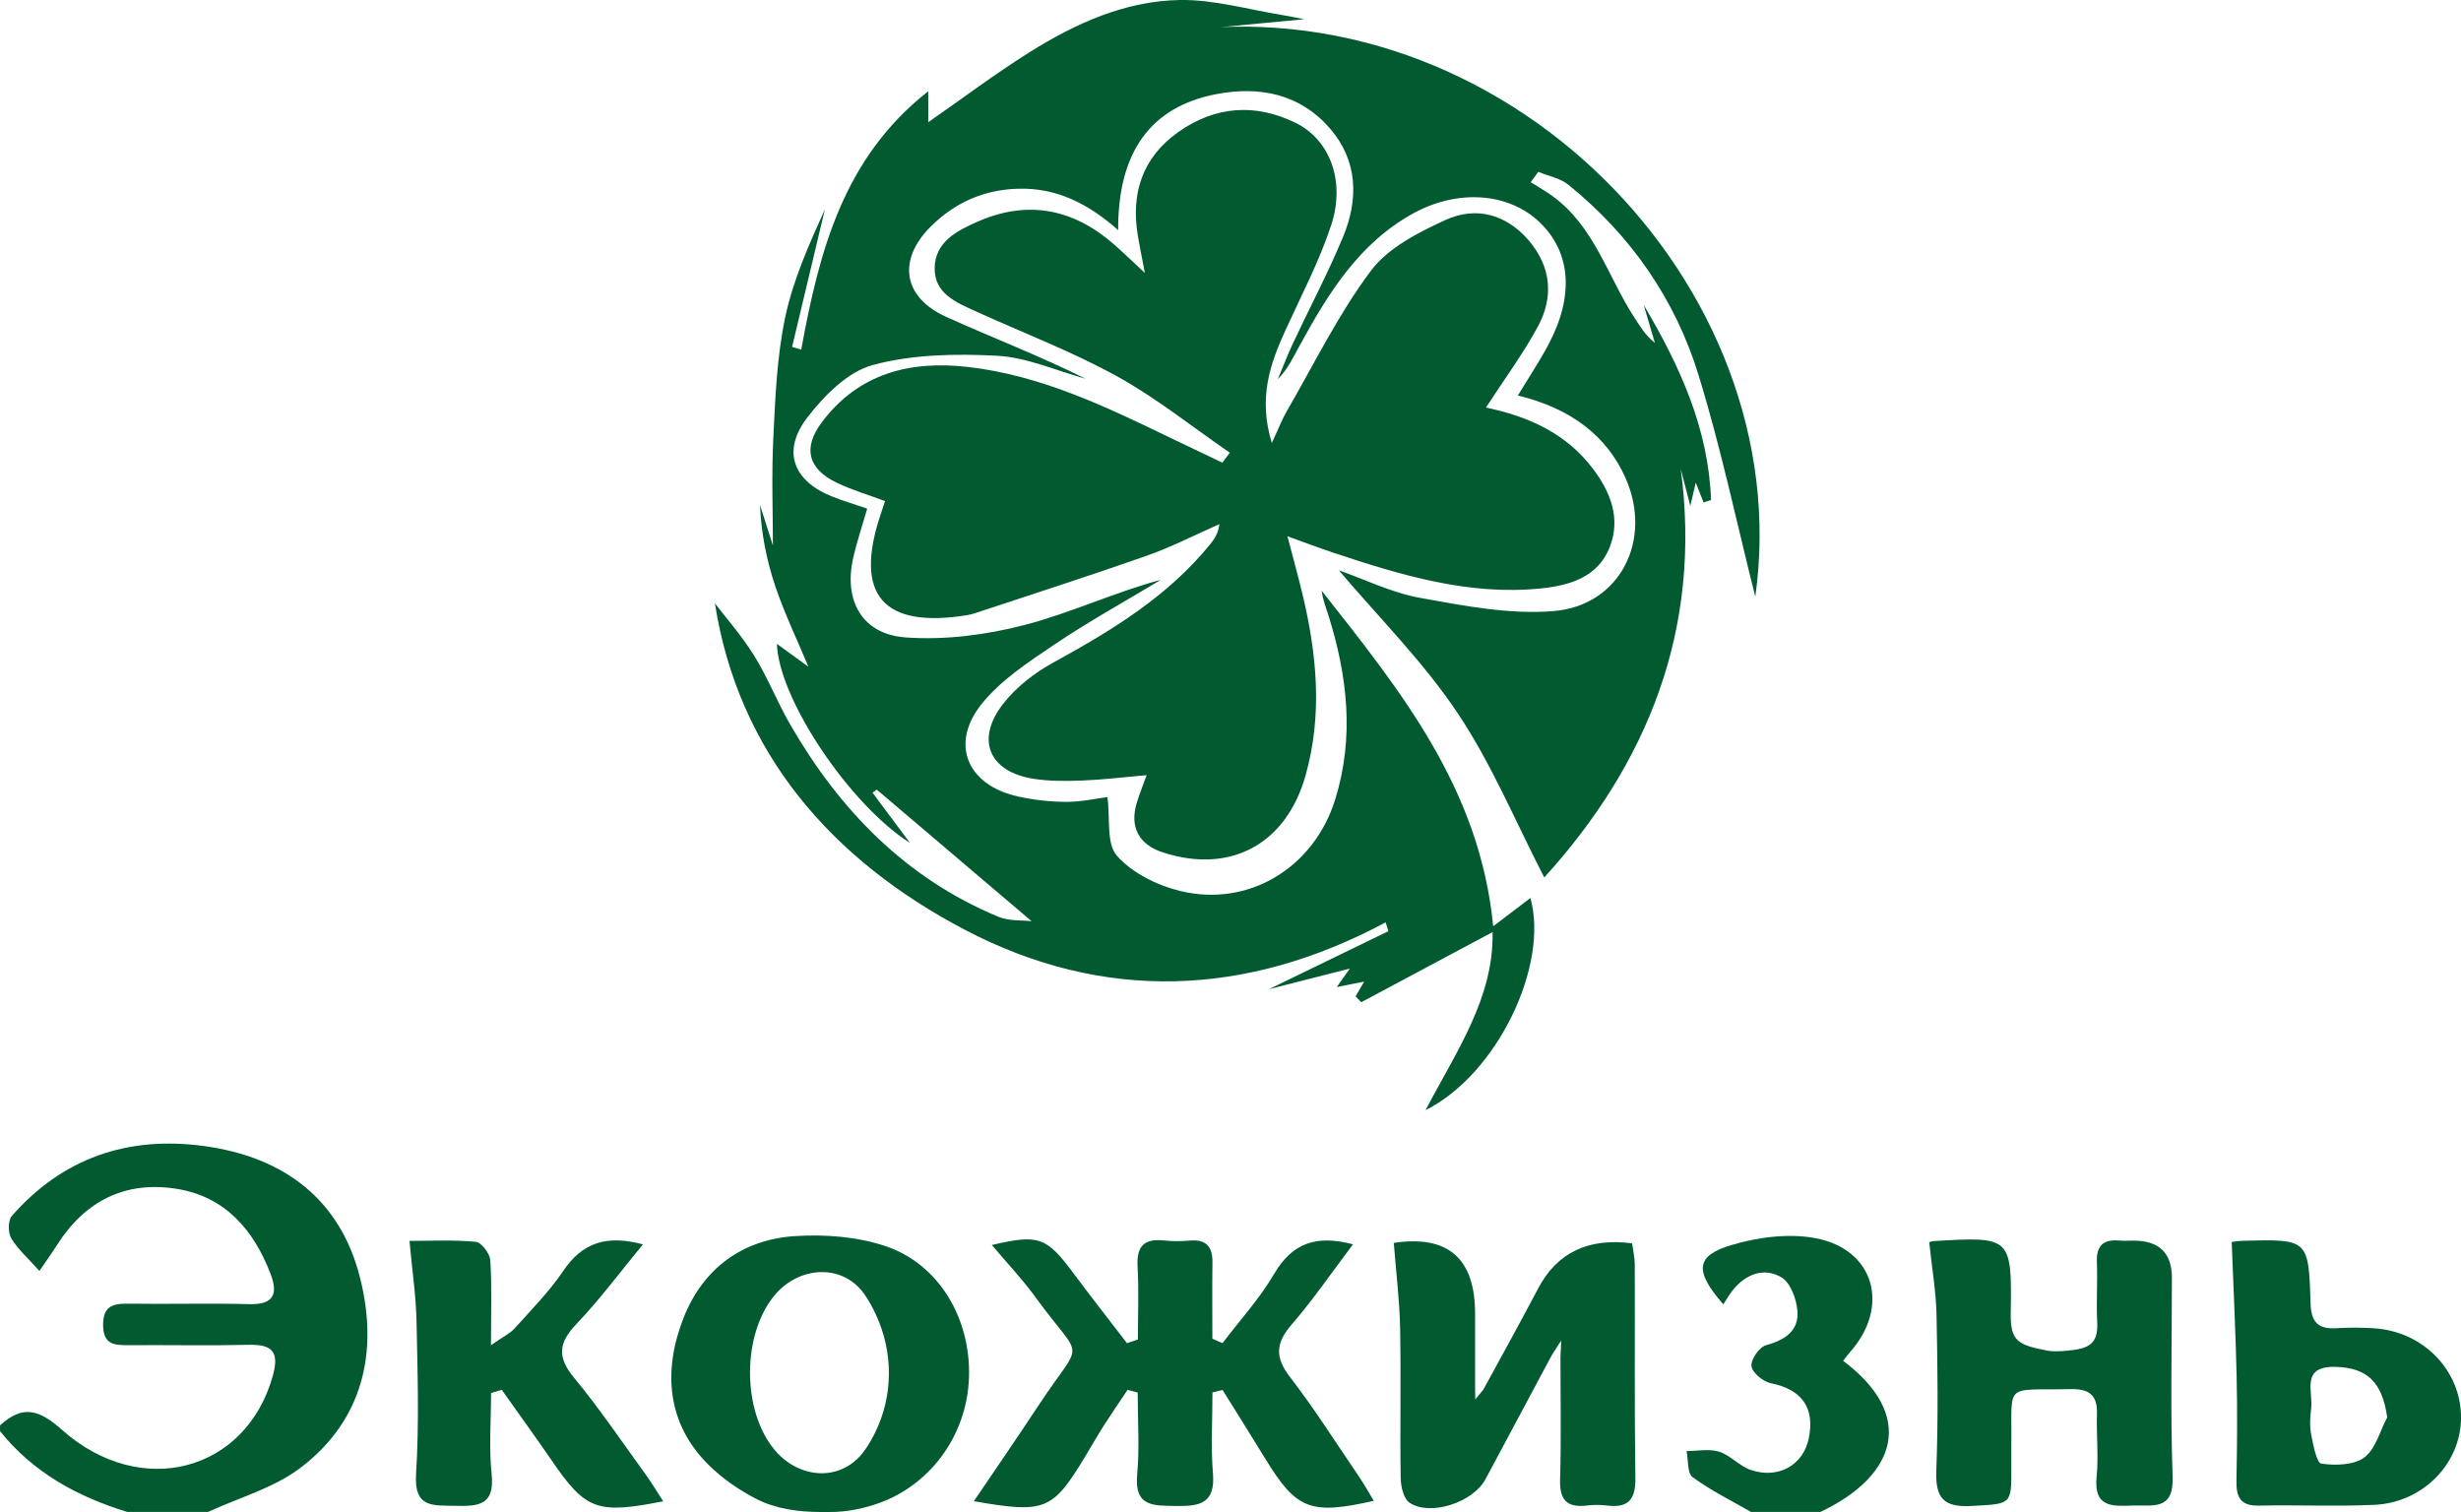 <?xml version="1.0" encoding="UTF-8"?> <svg xmlns="http://www.w3.org/2000/svg" id="_Слой_2" data-name="Слой 2" viewBox="0 0 1088.48 668.75"><defs><style> .cls-1 { fill: #015a30; stroke-width: 0px; } </style></defs><g id="_Слой_1-2" data-name="Слой 1"><g><path class="cls-1" d="M0,630.47c9.84-8.97,16.96-7.34,27.37,1.92,35.02,31.14,81.49,18.44,93.28-23.82,2.92-10.48-.01-13.99-10.55-13.75-17.88.41-35.77.03-53.66.16-6.13.05-10.68-.49-10.83-8.62-.16-8.43,4.01-9.84,11.06-9.74,17.88.26,35.78-.25,53.66.21,10.76.28,12.73-4.53,9.35-13.35-7.45-19.43-19.99-34.12-41.33-37.62-22.82-3.74-40.75,5.27-53.18,24.88-2.19,3.45-4.59,6.77-7.74,11.39-4.96-5.55-9.49-9.49-12.43-14.39-1.49-2.48-1.51-7.93.23-9.91,22.53-25.71,51.4-35.47,84.85-30.95,35.32,4.77,60.53,23.44,69.27,58.68,8.04,32.4,1.31,62.51-26.38,83.61-11.77,8.97-27.18,13.18-40.94,19.56h-35.78c-22.02-6.77-41.58-17.4-56.23-35.73v-2.55Z"></path><path class="cls-1" d="M362.78,668.75c-9.63,0-19.71-1.38-28.28-5.78-7.86-4.03-15.02-9.07-21.02-14.98-18.49-18.18-20.35-41.55-11.22-64.9,8.57-21.92,25.95-34.87,49.47-36.36,13.21-.84,27.44.24,39.88,4.42,23.81,8,37.87,32.23,36.96,58.2-.92,26.11-17.85,48.66-42.18,56.27-.03,0-.06.02-.08.03-6.18,1.95-12.59,3.11-19.07,3.11h-4.46ZM387,633.75c8.13-16.4,8.14-35.64.43-52.24-1.46-3.15-3.09-6.15-5.02-8.94-9.52-13.75-28.75-12.72-39.62.1-14.74,17.39-14.75,51.46-.03,68.81,11.02,12.98,29.6,13.99,39.56.17,1.78-2.47,3.3-5.11,4.68-7.89Z"></path><path class="cls-1" d="M774.47,668.75c-8.71-5.03-17.82-9.51-25.87-15.42-2.4-1.77-1.83-7.57-2.63-11.52,4.84,0,10.03-1.11,14.42.29,5.06,1.62,9.07,6.48,14.12,8.13,12.27,4.02,23.1-2.34,25.49-14.01,2.8-13.68-3.13-21.67-16.8-24.43-3.4-.69-8.16-4.6-8.54-7.52-.38-2.89,3.42-8.42,6.38-9.24,8.42-2.34,14.71-6.35,13.93-15.36-.45-5.21-3.08-12.35-7.06-14.7-7.64-4.52-15.67-1.54-21.44,5.57-1.58,1.94-2.8,4.17-4.26,6.39-12.87-14.76-12.3-21.49,3.51-26.22,11.78-3.52,25.42-5.3,37.32-3.05,26.16,4.96,33.04,30.41,15.12,50.48-1.06,1.19-1.98,2.5-2.97,3.76,31.78,23.74,24.39,50.49-10.04,66.83h-30.67Z"></path><path class="cls-1" d="M599.6,440.66c1.04-1.8,2.08-3.6,3.75-6.49-4.25.84-7.64,1.52-12.12,2.41,2.1-2.97,3.49-4.92,5.81-8.19-11.86,3.02-22.33,5.69-35.74,9.11,19.5-9.47,36.13-17.55,52.77-25.63-.4-1.3-.8-2.61-1.2-3.91-61.62,32.99-124.76,35.35-185.81,3.44-59.27-30.98-100.51-78.48-110.86-144.54,4.76,6.25,11.83,14.23,17.37,23.16,6.02,9.7,10.21,20.53,15.93,30.44,21.83,37.79,50.99,67.91,91.96,84.99,4.86,2.02,10.78,1.51,14.81,2-22.94-19.5-45.71-38.85-68.47-58.19-.63.44-1.27.89-1.9,1.33,5.53,7.41,11.05,14.82,16.57,22.22-26.35-16.63-58.04-63.45-58.84-88.02,4.69,3.4,8.81,6.39,13.92,10.1-5.15-12.34-10.6-23.65-14.59-35.46-3.89-11.51-6.27-23.52-6.8-36.01,2.21,6.92,4.42,13.85,5.7,17.86,0-14.03-.64-30.81.17-47.52.87-17.77,1.58-35.79,5.2-53.11,3.47-16.64,10.58-32.52,17.63-48.09-4.84,20.29-9.68,40.59-14.52,60.88,1.35.4,2.69.8,4.04,1.21,7.88-43.01,18.42-84.69,56.18-114.28v13.7c15.34-10.68,29.58-21.4,44.63-30.86C475.57,10.4,497.64.38,521.93,0c15.11-.23,30.3,4.27,45.45,6.7,3.33.53,6.63,1.26,9.47,1.8-19.68,1.87-39.86,3.78-60.03,5.7,147.91-22.16,278.89,111.94,259.53,249.73-8.08-32.07-15.1-65.53-25.11-98.07-10.31-33.54-29.98-61.83-57.5-84.09-3.63-2.94-8.87-3.9-13.37-5.78-1.11,1.53-2.23,3.06-3.34,4.6,3.2,2.02,6.51,3.88,9.57,6.09,18.65,13.51,24.48,35.69,36.3,53.82,2.52,3.86,4.85,7.84,9.05,11.17-1.65-5.6-3.31-11.19-4.96-16.79,16.01,26.97,28.69,54.83,29.79,86.26-1.1.37-2.2.74-3.3,1.11-.96-2.43-1.92-4.86-3.47-8.79-.95,4.07-1.61,6.9-2.4,10.28-1.53-5.9-2.88-11.12-4.23-16.33,9.47,71.26-14.89,130.56-60.36,180.7-12.79-24.75-23.32-50.34-38.42-72.86-15.25-22.74-35.03-42.44-52.43-63,11.1,3.89,23.15,9.88,35.86,12.18,19.44,3.52,39.59,7.44,59,5.87,29.63-2.4,44.06-31.6,31.92-58.9-8.22-18.48-23.98-30.75-47.61-36.46,4.65-7.69,9.48-14.91,13.53-22.54,11.46-21.6,9.93-40.84-3.9-54.09-13.67-13.1-36.12-14.8-55.9-3.93-23.89,13.13-37.5,35.21-50.05,58.11-2.85,5.19-5.28,10.61-9.85,15.24,2.21-5.26,4.23-10.61,6.65-15.77,7.38-15.75,15.55-31.17,22.21-47.21,6.95-16.73,6.52-33.75-5.85-48-13.18-15.18-31.01-18.78-50.12-15.14-29.15,5.56-43.66,25.65-43.51,60.16-12.92-11.4-26.83-18.75-44.09-18.3-15.35.4-28.17,6.15-38.81,16.75-14.81,14.77-12.3,31.25,6.74,39.88,20.47,9.28,41.51,17.31,61.79,27.43-13.03-3.58-25.94-9.46-39.13-10.17-18.31-.98-37.52-.63-55.01,4.08-11.05,2.97-21.51,13.52-28.95,23.2-11.48,14.92-6.26,28.22,11.2,35.08,4.69,1.84,9.53,3.29,15.26,5.25-2.19,7.63-4.6,14.72-6.23,21.98-4.19,18.7,3.95,33.56,23.13,34.98,17.38,1.28,35.7-1.09,52.66-5.48,20.24-5.25,39.47-14.36,60.36-20.01-15.78,9.5-31.95,18.42-47.21,28.71-11.46,7.72-23.64,15.67-32.1,26.23-14.2,17.71-6.32,35.92,15.97,40.88,7.01,1.56,14.32,2.4,21.49,2.41,6.68.01,13.36-1.51,18.21-2.12,1.23,9.39-.59,20.59,4.18,25.97,6.72,7.59,17.78,13.09,27.94,15.56,30.39,7.39,59.24-10.33,68.6-40.48,8.52-27.45,5.44-54.57-3-81.43-1.11-3.54-2.54-6.97-2.96-10.86,34.56,43.9,69.96,87.32,75.83,148.4,6.15-4.67,11.2-8.51,16.46-12.52,8.33,29.68-14.61,77.96-46.36,93.82,13.88-26.51,30.19-49.61,29.63-78.74-19.72,10.53-38.9,20.77-58.08,31.01-.84-.87-1.68-1.74-2.52-2.61Z"></path><path class="cls-1" d="M543.9,200.21c-16.61-11.41-32.47-24.21-50.04-33.88-20.03-11.02-41.62-19.2-62.49-28.72-8.58-3.91-18.18-7.84-17.97-19.11.21-11.48,9.71-16.35,18.74-20.35,22.12-9.81,42.3-5.96,60.37,9.77,4.03,3.51,7.86,7.25,13.85,12.8-1.41-7.44-2.32-11.88-3.08-16.35-3.21-18.84,2.02-34.73,17.82-45.93,16.24-11.51,33.93-12.89,51.9-4.12,15.09,7.37,22.24,25.69,15.76,45.32-5.29,16.02-13.27,31.18-20.3,46.61-6.76,14.84-12.02,29.77-5.95,49.66,3.08-6.57,4.6-10.55,6.71-14.2,12.08-20.85,22.76-42.77,37.11-61.95,7.57-10.12,20.93-16.94,32.96-22.45,13.5-6.19,26.95-2.58,36.92,9.1,9.88,11.58,11.05,24.98,3.98,38.02-6.58,12.15-14.89,23.37-22.97,35.83,19.01,3.96,35.63,11.5,47.44,27.23,7.85,10.45,12.22,21.99,7.3,34.53-5.11,13.04-17.36,16.85-30.01,18.19-32.2,3.39-62.35-5.83-92.32-15.79-6.04-2.01-11.98-4.28-20.21-7.23,2.46,9.43,4.65,17.26,6.55,25.15,6.44,26.74,9.08,53.55,1.49,80.57-8.57,30.48-33.22,43.82-63.18,34.09-10.52-3.41-14.7-11.19-11.55-21.74,1.08-3.6,2.5-7.09,4.41-12.41-10.39.91-19.36,2.02-28.37,2.37-7.18.28-14.5.34-21.56-.75-19.61-3.03-25.85-17.12-13.73-32.91,5.74-7.47,13.9-13.86,22.23-18.43,25.9-14.21,50.9-29.31,69.76-52.68,1.78-2.21,3.35-4.59,3.86-8.63-10.7,4.71-21.15,10.11-32.15,13.98-25.18,8.87-50.63,17-75.98,25.42-1.21.4-2.46.7-3.72.9-37.09,5.92-49.88-9.14-37.97-44.67.52-1.56,1.04-3.13,1.94-5.82-7.31-2.73-14.52-4.87-21.22-8.05-12.85-6.11-15.3-15.39-6.79-26.75,16.26-21.72,39.06-27.46,64.66-24.53,32.25,3.69,61.05,17.57,89.79,31.47,7.57,3.66,15.17,7.24,22.75,10.86,1.1-1.47,2.19-2.94,3.29-4.4Z"></path><path class="cls-1" d="M430.74,663.98c9.85-14.57,19.38-28.37,28.61-42.38,20.18-30.62,20.05-18.32-1.2-47.63-5.9-8.14-12.89-15.49-19.46-23.3,20.86-4.87,24.14-3.61,36.36,12.84,7.66,10.3,15.59,20.4,23.4,30.58,1.61-.54,3.22-1.08,4.83-1.61,0-10.76.47-21.55-.14-32.28-.51-9.01,2.92-12.51,11.78-11.52,3.79.42,7.68.33,11.49.02,7.26-.58,9.95,2.9,9.85,9.76-.16,11.22-.04,22.45-.04,33.67,1.5.65,3,1.29,4.5,1.94,7.7-10.16,16.43-19.71,22.83-30.63,7.93-13.51,18.46-17.43,34.88-13.07-9.27,12.25-17.57,24.4-27.13,35.46-7.07,8.18-7.51,14.46-.76,23.22,10.89,14.12,20.45,29.26,30.5,44.02,2.29,3.36,4.26,6.94,6.58,10.74-27.99,6.36-34.24,3.83-47.83-18.36-6.28-10.26-12.7-20.45-19.05-30.67-1.49.36-2.98.72-4.47,1.08,0,11.96-.77,23.99.21,35.87,1.07,12.98-5.46,14.55-16.14,14.36-10.2-.18-18.71.56-17.37-14.04,1.1-11.95.22-24.09.22-36.15-1.5-.38-3.01-.76-4.51-1.14-3.57,5.36-7.21,10.68-10.68,16.11-2.74,4.3-5.26,8.74-7.89,13.11-14.52,24.11-17.85,25.54-49.35,19.99Z"></path><path class="cls-1" d="M686.24,599.6c-9.76,18.25-19.52,36.5-29.28,54.75-5.39,10.08-24.25,16.43-33.5,10.33-2.64-1.74-3.89-7.18-3.95-10.95-.34-22.1.19-44.21-.25-66.31-.25-12.51-1.81-24.98-2.8-37.68q35.96-5.43,35.96,31.32c0,10.88,0,21.77,0,32.65.07,1.26.07,5.26.07,5.26l3.54-4.27c3.87-7.07,7.76-14.13,11.6-21.21,4.25-7.84,8.53-15.68,12.67-23.58q12.49-23.79,41.57-19.98c.38,2.94,1.16,6.16,1.17,9.38.11,31.46-.18,62.92.27,94.37.14,9.48-3.07,13.43-12.55,12.22-2.93-.37-5.99-.35-8.93,0-8.83,1.04-12.09-2.49-11.82-11.49.55-18.03.16-36.09.16-54.14.31-5.29.31-7.29.31-7.29-2,3,0,0-4.26,6.63Z"></path><path class="cls-1" d="M853.28,549.43c.23-.06,1.04-.44,1.86-.49,34.23-2.02,34.72-2.01,34.19,31.82-.19,12.45,3.06,14.09,16.35,16.66q2.82.55,8.93-.03c9.19-.86,13.44-2.9,12.97-12.43-.44-8.91.19-17.86-.15-26.78-.27-7.24,2.9-10.09,9.88-9.48,2.11.19,4.26.03,6.38.03q16.96.02,16.93,16.5c-.01,29.33-.71,58.69.32,87.99.53,15.09-8.84,12.37-17.52,12.68-8.87.31-17.42,1.05-16.11-12.49.9-9.26-.12-18.7.16-28.04.25-8.3-3.42-11.12-11.56-10.95-30.22.66-25.91-3.59-26.33,25.27-.04,2.98-.01,5.95,0,8.93.12,17.21.08,16.45-17.46,17.47-12.39.72-16.18-3.41-15.71-15.63.87-22.92.58-45.91.1-68.86-.22-10.41-2.04-20.78-3.23-32.19Z"></path><path class="cls-1" d="M217.19,616.13c0,12.01-.98,24.12.26,36,1.43,13.68-5.93,14.15-16.08,13.9-9.87-.24-18.3,1.1-17.35-14.06,1.41-22.43.68-45.03.21-67.54-.24-11.25-1.92-22.47-3.12-35.57,8.72,0,19.08-.54,29.31.39,2.47.22,6.23,5.17,6.42,8.14.76,11.33.31,22.74.31,37.62,5.27-3.71,8.43-5.19,10.57-7.57,7.39-8.22,15.24-16.2,21.39-25.3,8.3-12.28,18.83-16.16,35.26-11.75-10.13,12.27-19.07,24.37-29.38,35.17-7.94,8.32-8.68,14.64-1.12,23.78,11.35,13.73,21.36,28.59,31.85,43.03,2.61,3.6,4.87,7.44,7.6,11.65-29.29,5.81-34.29,3.83-49.24-17.95-7.25-10.55-14.76-20.91-22.16-31.36-1.57.47-3.15.95-4.72,1.42Z"></path><path class="cls-1" d="M987.05,549.33c.27-.03,2.75-.48,5.25-.54,28.52-.72,28.81-.71,29.64,27.67.24,8.4,3.37,11.5,11.43,11.01,5.51-.34,11.08-.32,16.59.03,21.89,1.38,38.62,18.7,38.53,39.65-.09,20.14-16.8,37.46-38.34,38.44-16.99.78-34.04-.03-51.06.35-8.18.18-10.07-3.8-9.93-10.97.3-15.29.44-30.6.09-45.88-.44-19.72-1.42-39.43-2.19-59.75ZM1055.84,626.91c-2.14-15.58-8.87-21.93-22.72-22.34-15.91-.47-9.88,11.11-10.93,18.71-.52,3.74-.66,7.72.06,11.38.9,4.57,2.38,12.43,4.46,12.72,6.25.86,14.39.7,19.03-2.76,5-3.73,6.87-11.63,10.11-17.71Z"></path></g></g></svg> 